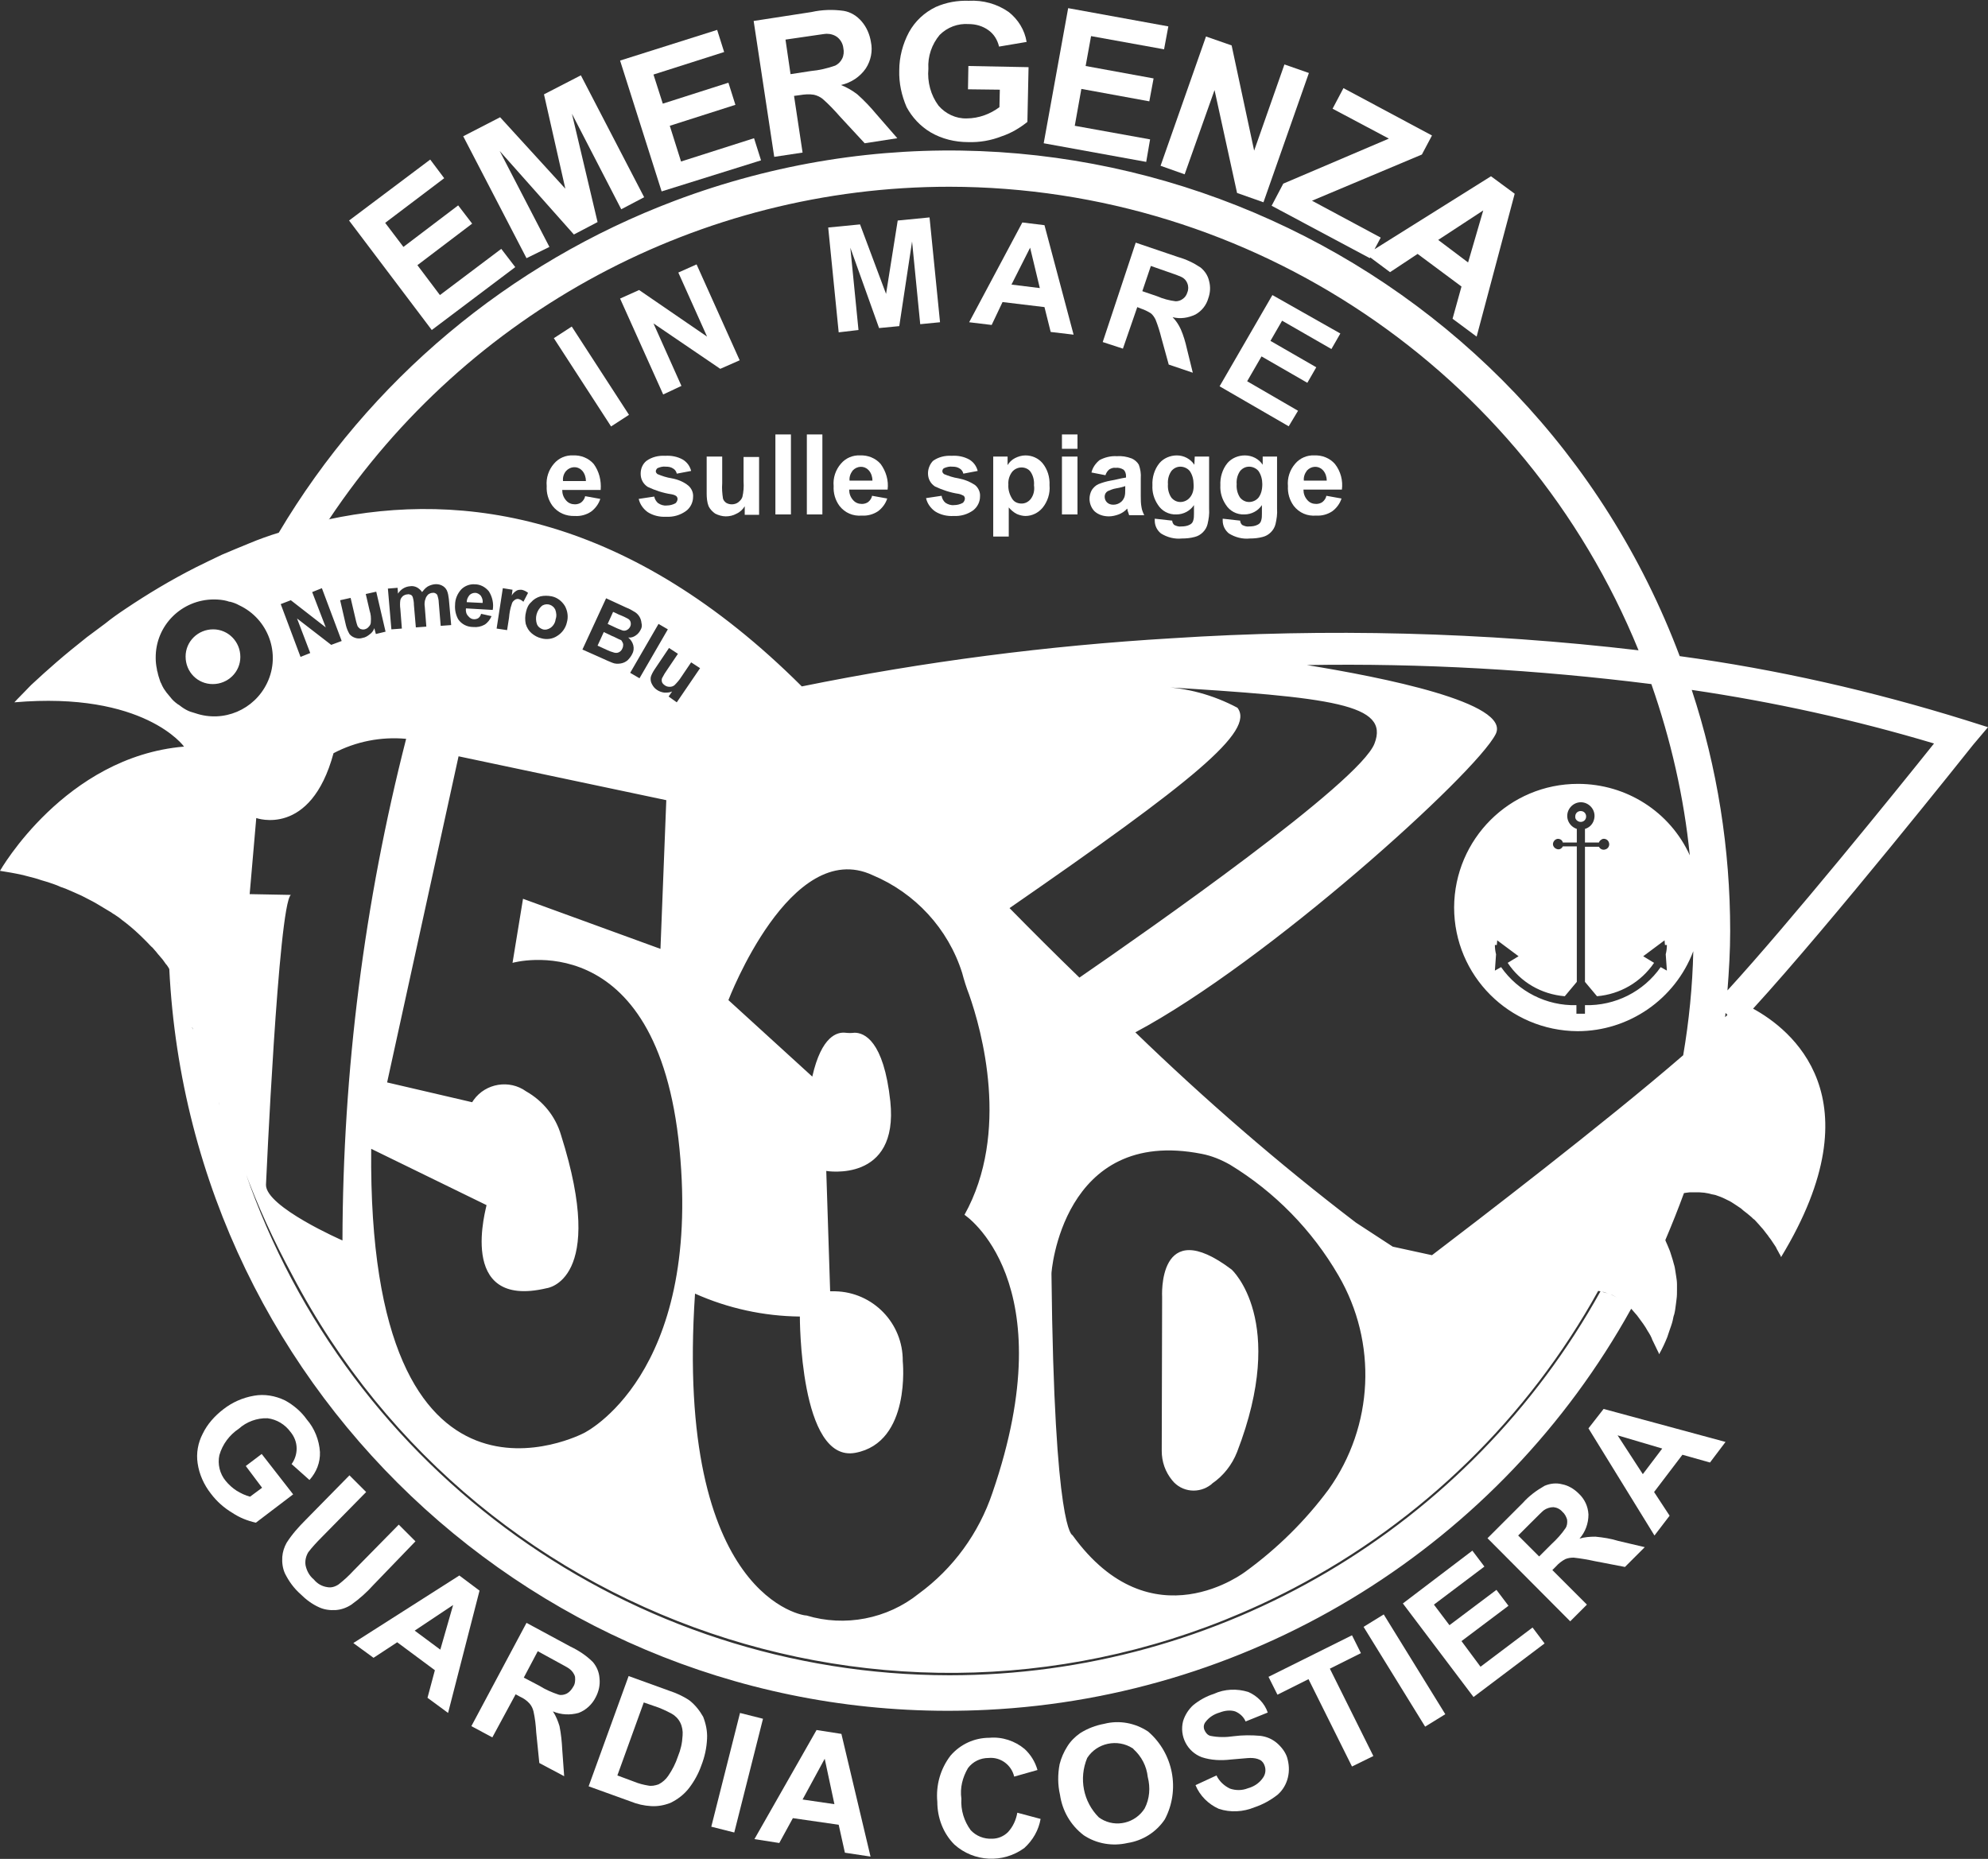 <?xml version="1.0" encoding="utf-8"?>
<!-- Generator: $$$/GeneralStr/196=Adobe Illustrator 27.6.0, SVG Export Plug-In . SVG Version: 6.00 Build 0)  -->
<svg version="1.1" id="Livello_1" xmlns="http://www.w3.org/2000/svg" xmlns:xlink="http://www.w3.org/1999/xlink" x="0px" y="0px"
	 viewBox="0 0 512 478.8" style="enable-background:new 0 0 512 478.8;" xml:space="preserve">
<rect x="0" y="0" width="512" height="478.8" fill="#333333" stroke="none"/>
<style type="text/css">
	.st0{fill:#FFFFFF;}
</style>
<g id="Raggruppa_476">
	<path id="Tracciato_141" class="st0" d="M299.2,373.7c0,2.8,0.9,5.4,2.7,7.6c2.5,3.1,7,3.5,10.1,1c0.1-0.1,0.1-0.1,0.2-0.2
		c2.9-2,5.1-4.8,6.4-8.1c13.1-33.9-1.4-47-1.4-47c-19.2-14.5-17.9,7.1-17.9,7.1L299.2,373.7z"/>
	<path id="Tracciato_142" class="st0" d="M54.8,176.2c3.9,0,7.1-3.1,7.1-7c0-3.9-3.1-7.1-7-7.1c-3.9,0-7.1,3.1-7.1,7c0,0,0,0,0,0
		C47.8,173.1,50.9,176.2,54.8,176.2C54.8,176.2,54.8,176.2,54.8,176.2"/>
	<path id="Tracciato_143" class="st0" d="M512,187.3l-5.7-1.8c-24.1-7.5-48.7-13.1-73.7-16.5C393.5,65.1,277.6,12.6,173.8,51.7
		c-42.7,16.1-78.7,46.3-102,85.5l0,0c-2.6,0.8-5.1,1.7-7.5,2.7c-2.5,1-4.8,2-7.2,3c-2.3,1.1-4.6,2.2-6.8,3.3l0,0
		C44,149.4,38,153,32.2,156.9c-1.8,1.2-3.5,2.4-5.1,3.7l0,0c-1.6,1.2-3.2,2.4-4.7,3.5l0,0c-2.9,2.3-5.6,4.5-7.9,6.5l0,0
		c-2.3,2-4.3,3.8-5.9,5.3l0,0c-0.8,0.7-1.5,1.5-2.1,2.1c-1.8,1.8-2.8,2.9-2.8,2.9c33.5-2.9,43.7,11.4,43.7,11.4
		C16.7,194.9,0,224.3,0,224.3c1.9,0.3,3.7,0.6,5.5,1c0.6,0.1,1.1,0.3,1.6,0.4c1.2,0.3,2.4,0.6,3.5,1c0.6,0.2,1.1,0.3,1.7,0.5
		c1.1,0.4,2.2,0.7,3.2,1.2c0.5,0.2,0.9,0.3,1.4,0.5c1.4,0.6,2.8,1.2,4.1,1.8H21c1.3,0.7,2.6,1.3,3.8,2l1,0.6c0.8,0.5,1.7,1,2.5,1.5
		c0.4,0.2,0.7,0.5,1.1,0.7c0.8,0.5,1.5,1,2.2,1.6l0.8,0.6c0.9,0.7,1.7,1.4,2.5,2.1l0.1,0.1c0.8,0.7,1.6,1.5,2.3,2.2l0.6,0.6
		c0.5,0.5,0.9,1,1.4,1.4l0.6,0.7c0.4,0.4,0.7,0.9,1.1,1.3l0.5,0.6c0.4,0.4,0.7,0.9,1,1.3c0.1,0.2,0.3,0.4,0.4,0.5
		c0.3,0.4,0.5,0.7,0.7,1.1c5.5,110.8,99.8,196.3,210.6,190.8c69.4-3.4,132.2-42.5,165.9-103.3l0.2,0.2c0.4,0.5,0.9,1,1.3,1.5
		l0.3,0.4c0.9,1.2,1.8,2.4,2.5,3.7l0.2,0.3c0.3,0.5,0.6,1,0.8,1.5l0.1,0.3c0.5,1.1,1,2,1.3,2.7l0.1,0.2l0.3,0.6l0,0.1l0.1,0.2
		c0.8-1.4,1.5-2.9,2.1-4.4c0.2-0.5,0.3-1,0.5-1.5c0.3-0.9,0.7-1.9,0.9-2.8c0.1-0.5,0.2-1.1,0.4-1.6c0.2-0.8,0.3-1.6,0.4-2.4
		c0.1-0.5,0.1-1,0.2-1.6c0.1-0.7,0.1-1.5,0.1-2.2c0-0.5,0-1,0-1.5c0-0.7-0.1-1.4-0.2-2c-0.1-0.4-0.1-0.9-0.2-1.3
		c-0.1-0.7-0.2-1.3-0.4-1.9c-0.1-0.4-0.2-0.7-0.3-1.1c-0.2-0.7-0.4-1.3-0.6-1.9c-0.1-0.3-0.2-0.6-0.3-0.8c-0.3-0.7-0.6-1.5-0.9-2.1
		l-0.1-0.3l0,0v0l0,0c1.7-4,3.3-8,4.8-12.1c0.2,0,0.5-0.1,0.7-0.1c0.5-0.1,0.9-0.1,1.3-0.1c0.6,0,1.3,0,1.9,0c0.4,0,0.8,0.1,1.3,0.1
		c0.6,0.1,1.3,0.2,1.9,0.4c0.4,0.1,0.7,0.1,1,0.2c0.9,0.3,1.7,0.6,2.5,1c0.2,0.1,0.4,0.2,0.6,0.3c0.7,0.3,1.3,0.7,1.9,1.1
		c0.3,0.2,0.6,0.4,0.9,0.6c0.5,0.3,0.9,0.6,1.3,1c0.3,0.2,0.6,0.5,0.9,0.7c0.3,0.2,0.8,0.7,1.2,1c0.4,0.4,0.5,0.5,0.8,0.7
		c0.4,0.4,0.7,0.8,1.1,1.2c0.2,0.2,0.4,0.5,0.6,0.7c0.5,0.5,0.9,1.1,1.3,1.6l0.4,0.5c0.3,0.5,0.7,0.9,1,1.4c0.1,0.2,0.3,0.4,0.4,0.6
		c0.2,0.3,0.4,0.6,0.6,0.9c0.2,0.3,0.2,0.4,0.3,0.6c0.1,0.2,0.3,0.5,0.4,0.7l0.2,0.4l0.3,0.5l0.1,0.2l0.1,0.3
		c25.1-41.3,2.3-58.8-7.2-64c20.2-22.1,55.1-66,56.7-68L512,187.3z M244.5,48.1c77.9,0.1,148.1,47.3,177.5,119.4
		c-39.9-4.7-80.2-5.7-120.2-3.1c-32,1.9-63.8,6-95.3,12.4c-44.3-44.2-87.1-50.5-122-43l0.3-0.1C120.5,80.2,180.4,48.1,244.5,48.1
		 M444.3,262c0-0.4,0.1-0.7,0.1-1.1l0.5,0.5L444.3,262 M442.7,263.7l-0.4,0.4L442.7,263.7 M386.6,249.1L385,250l0.3-4.2
		c-0.2-0.8-0.3-1.6-0.3-2.4h0.5l0.1-1.2l5.5,4.1l-2.8,1.7c3.3,5,8.7,8.1,14.7,8.6l3.1-3.7V218h-3.6c-0.3,0.6-0.9,0.9-1.5,0.7
		c-0.7-0.2-1.2-0.9-1-1.6c0.2-0.7,0.9-1.2,1.6-1c0.4,0.1,0.8,0.4,0.9,0.9h3.6v-3.5c-1.8-0.6-2.9-2.5-2.3-4.4
		c0.6-1.8,2.5-2.9,4.4-2.3c1.8,0.6,2.9,2.5,2.3,4.4c-0.3,1.1-1.2,2-2.3,2.3v3.5h3.6c0.1-0.4,0.5-0.7,0.9-0.9c0.7-0.2,1.5,0.2,1.7,1
		c0.2,0.7-0.2,1.5-1,1.7c-0.6,0.2-1.3-0.1-1.6-0.7h-3.6v34.8l3.1,3.7c5.9-0.5,11.3-3.6,14.7-8.6l-2.8-1.7l5.5-4.1l0.1,1.2h0.5
		c0,0.8-0.1,1.6-0.3,2.4l0.3,4.2l-1.6-0.9c-4.4,6.3-11.7,10-19.5,9.8v2.2H406v-2.2C398.3,259.1,391,255.4,386.6,249.1 M406.4,201.9
		c-17.6,0-31.8,14.2-31.9,31.8c0,17.6,14.2,31.8,31.8,31.9c13.2,0,25.1-8.2,29.8-20.6c-0.2,9-1.1,18-2.6,26.8
		c-20.1,17.4-53.8,43.2-64.7,51.5l-10.1-2.2l-9.5-6.2c-19.9-15.2-38.8-31.6-56.8-49c34-18.1,87.7-66.7,92.8-76.8
		c4.1-8.1-29.5-14.7-48.6-17.8c29.7-0.5,59.3,1.2,88.7,4.9c5,14.3,8.4,29.1,9.9,44.1C430.1,209.1,418.9,201.9,406.4,201.9
		 M438.7,267.3l-1,0.9L438.7,267.3 M424,312.2l-0.3-0.3L424,312.2 M423.6,311.8l-0.2-0.1L423.6,311.8 M88.2,319.5
		c0,0-19.7-8.6-19.7-14.3c0,0,3.2-72,6.4-74.7l-10.6-0.2l1.7-19.6c0,0,14,5.1,19.9-16.7c5.7-3,12.2-4.3,18.7-3.7
		C93.8,232.5,88.3,275.9,88.2,319.5 M80.4,152.5l2.5-1l5.1,13.6l-2.7,1l-8.8-6.8l3.4,8.9l-2.5,1l-5.1-13.6l2.6-1l9,7L80.4,152.5z
		 M95.2,157.3l-1-4.3l2.7-0.6l2.4,10.3l-2.5,0.6l-0.4-1.5c-0.2,0.6-0.6,1.2-1.2,1.6c-0.5,0.4-1.1,0.8-1.8,0.9
		c-0.6,0.2-1.3,0.2-1.9,0c-0.6-0.2-1.1-0.5-1.5-1c-0.4-0.7-0.7-1.4-0.9-2.2l-1.5-6.5l2.7-0.6l1.1,4.7c0.2,0.9,0.4,1.8,0.7,2.6
		c0.2,0.3,0.4,0.5,0.7,0.7c0.3,0.1,0.7,0.2,1.1,0.1c0.4-0.1,0.8-0.3,1.1-0.7c0.3-0.3,0.5-0.7,0.5-1.1
		C95.6,159.1,95.5,158.2,95.2,157.3 M109.4,156.3l0.4,5.1l-2.7,0.2l-0.5-5.8c0-0.7-0.1-1.3-0.3-2c-0.1-0.3-0.3-0.5-0.5-0.6
		c-0.3-0.1-0.6-0.2-0.9-0.1c-0.4,0-0.8,0.2-1.1,0.4c-0.3,0.3-0.6,0.6-0.7,1.1c-0.1,0.7-0.1,1.5,0,2.2l0.4,5.1l-2.7,0.2l-0.9-10.5
		l2.5-0.2l0.1,1.5c0.7-1.1,1.8-1.8,3.1-1.9c0.6-0.1,1.2,0,1.8,0.3c0.5,0.3,1,0.7,1.3,1.2c0.4-0.5,0.8-1,1.4-1.4
		c0.5-0.3,1.1-0.5,1.7-0.6c0.7-0.1,1.4,0,2,0.3c0.6,0.3,1,0.7,1.3,1.3c0.3,0.7,0.4,1.4,0.5,2.2l0.6,6.7l-2.7,0.2l-0.5-6
		c0-0.7-0.2-1.4-0.4-2c-0.3-0.4-0.8-0.6-1.2-0.5c-0.4,0-0.8,0.2-1.1,0.4c-0.3,0.3-0.6,0.7-0.7,1.1
		C109.3,154.9,109.3,155.7,109.4,156.3 M140.8,331.8c0,0,15.6-1.8,3.7-39.4c-1.4-4.8-4.6-8.8-9-11.3c-4.3-3.1-10.4-2.1-13.5,2.2
		c-0.1,0.2-0.3,0.4-0.4,0.6l-21.9-5.1l18.4-84l53.5,11.3l-1.5,38.3l-35.4-12.9l-2.7,16.5c0,0,37.3-10.6,43,47.9
		c5.7,58.5-24.6,73.2-24.6,73.2s-55.8,29.5-54.8-73.2l29.7,14.5C125.5,310.3,117.2,337.4,140.8,331.8 M120.6,158.7
		c0.4,0.5,0.9,0.8,1.5,0.8c0.4,0,0.8-0.1,1.1-0.3c0.4-0.3,0.6-0.7,0.7-1.1l2.7,0.6c-0.4,0.9-1,1.7-1.8,2.2c-0.9,0.5-1.9,0.7-2.9,0.6
		c-1.6,0-3-0.7-3.9-2c-0.6-1.1-0.9-2.4-0.8-3.7c0-1.5,0.6-2.9,1.6-4c0.9-0.9,2.2-1.4,3.5-1.3c1.4,0,2.7,0.7,3.6,1.8
		c0.9,1.4,1.3,3.2,1,4.8l-6.9-0.4C119.9,157.5,120.1,158.2,120.6,158.7 M133.1,152.1c0.4-0.2,0.8-0.2,1.2-0.2
		c0.6,0.1,1.2,0.4,1.7,0.8l-1.2,2.3c-0.3-0.3-0.8-0.6-1.2-0.7c-0.3-0.1-0.7,0-1,0.2c-0.4,0.3-0.7,0.6-0.8,1.1
		c-0.4,1.1-0.6,2.3-0.7,3.5l-0.5,3.2l-2.7-0.4l1.6-10.4l2.5,0.4l-0.2,1.5C132.1,152.8,132.6,152.4,133.1,152.1 M136.8,155.1
		c0.6-0.7,1.4-1.2,2.4-1.5c0.9-0.2,1.9-0.2,2.9,0c1.4,0.3,2.6,1.2,3.4,2.5c0.7,1.3,0.9,2.8,0.5,4.2c-0.3,1.4-1.2,2.7-2.5,3.5
		c-1.2,0.8-2.7,1-4.1,0.6c-0.9-0.2-1.8-0.7-2.5-1.3c-0.7-0.6-1.2-1.4-1.5-2.4c-0.2-1-0.2-2.1,0.1-3.2
		C135.7,156.6,136.1,155.7,136.8,155.1 M165,162.2c-0.3,0.6-0.7,1.1-1.3,1.5c-0.6,0.4-1.2,0.6-1.9,0.5c0.6,0.5,1.1,1.2,1.3,2
		c0.2,0.8,0.1,1.6-0.3,2.3c-0.3,0.6-0.7,1.1-1.2,1.6c-0.5,0.4-1.1,0.7-1.8,0.8c-0.7,0.1-1.4,0.1-2.1-0.2c-0.5-0.2-1.5-0.6-3.2-1.4
		l-4.5-2l6.1-13.2l5.2,2.4c0.8,0.3,1.5,0.7,2.3,1.2c0.9,0.6,1.5,1.6,1.6,2.7C165.4,161.1,165.3,161.7,165,162.2 M169.6,160.7
		l2.4,1.4l-7.3,12.6l-2.4-1.4L169.6,160.7z M174.3,180.9l-2.1-1.5l0.9-1.3c-0.6,0.3-1.3,0.3-2,0.3c-0.7-0.1-1.3-0.3-1.9-0.7
		c-0.6-0.4-1-0.9-1.3-1.5c-0.3-0.5-0.4-1.2-0.3-1.8c0.2-0.7,0.6-1.4,1-2l3.7-5.5l2.3,1.5l-2.7,4c-0.5,0.7-1,1.5-1.4,2.3
		c-0.1,0.3-0.1,0.7,0,1c0.1,0.3,0.4,0.6,0.7,0.8c0.4,0.3,0.8,0.4,1.3,0.4c0.4,0,0.8-0.1,1.2-0.4c0.7-0.7,1.3-1.4,1.8-2.2l2.5-3.7
		l2.3,1.5L174.3,180.9z M179,333.2c8.5,3.8,17.7,5.8,27,5.9c0,0-0.1,37.8,14.3,35.1s12.2-23.6,12.2-23.6c0.1-9.8-7.7-17.8-17.4-18
		c-0.4,0-0.8,0-1.3,0l-1-31c0,0,18.7,3.2,16.5-17.9c-1.7-15.8-6.8-17.7-9.2-17.7c-0.8,0.1-1.6,0.1-2.4,0c-2-0.2-6.1,0.7-8.5,11.3
		l-21.6-19.7c0,0,16-42,37.1-32.2c11,4.6,19.5,13.8,23.1,25.2c0.5,1.9,1.1,3.8,1.8,5.6c3.2,9.1,10.6,35.5-1.2,56.7
		c0,0,26,17,7.2,71.6c-3.5,10.4-10.1,19.5-19,26c-8.1,6.5-19,8.6-28.9,5.6C207.6,416.3,173.7,412.1,179,333.2 M260,233.9
		c47.1-32.6,63.3-45.6,58.7-51.6c-6.2-3.3-13.1-5.2-20.1-5.4c44.9,2.7,59.3,4.5,55.4,14.6c-3.8,10-58,47.9-76,60.3
		C271.6,245.6,265.6,239.6,260,233.9 M309.5,297.2c2.6,0.5,5,1.5,7.3,2.8c11.5,7,21.1,16.8,27.9,28.5c10.1,17.3,9.1,38.8-2.5,55.1
		c-6,8.1-13.2,15.2-21.3,21.1c0,0-24.3,19-44.7-9.3c0,0-4.7-0.5-5.4-67.3C270.7,328.1,273.5,290.1,309.5,297.2 M78.6,135.2l-1,0.3
		L78.6,135.2 M55.1,154.4c1.1,0,2.3,0.1,3.4,0.4c0.3,0.1,0.5,0.2,0.8,0.2c0.8,0.2,1.6,0.5,2.3,0.9c7.5,3.5,10.8,12.5,7.2,20
		c-3.3,6.9-11.2,10.3-18.5,7.8c-0.4-0.1-0.9-0.3-1.3-0.4c-0.8-0.3-1.5-0.7-2.2-1.2c-0.3-0.2-0.6-0.5-1-0.7c-0.4-0.3-0.8-0.6-1.1-0.9
		c-0.3-0.3-0.6-0.6-0.8-0.9c-0.3-0.4-0.7-0.8-1-1.2c-0.2-0.3-0.4-0.6-0.7-1c-0.3-0.5-0.5-0.9-0.7-1.4c-0.2-0.3-0.3-0.7-0.4-1
		c-0.2-0.6-0.4-1.2-0.5-1.8c-0.1-0.3-0.2-0.6-0.2-0.9c-0.2-0.9-0.3-1.9-0.3-2.8C40,161.1,46.8,154.4,55.1,154.4
		C55.1,154.4,55.1,154.4,55.1,154.4 M53.5,276.2l-0.3-0.7L53.5,276.2 M52.2,272.5l-0.3-0.9C52,272,52.1,272.3,52.2,272.5
		 M43.8,249.8c0.2,0.2,0.3,0.4,0.4,0.6C44.1,250.2,44,250,43.8,249.8 M44.6,250.9c0.1,0.2,0.2,0.3,0.3,0.4L44.6,250.9 M45,251.7
		l0.1,0.2L45,251.7 M45.4,252.6l-0.2-0.5L45.4,252.6 M49.7,265.2c-0.1-0.2-0.2-0.4-0.2-0.7L49.7,265.2 M48.6,262.2
		c-0.1-0.2-0.1-0.4-0.2-0.6L48.6,262.2 M47.7,259.1l-0.2-0.5L47.7,259.1 M46.9,256.9l-0.2-0.7L46.9,256.9 M46.2,254.9l-0.1-0.2
		L46.2,254.9 M45.8,253.5c-0.1-0.2-0.1-0.4-0.2-0.6C45.7,253.1,45.7,253.2,45.8,253.5 M244.5,431.5c-82-0.1-154.8-52.2-181.4-129.8
		c0-0.1-0.1-0.1-0.1-0.2c3.4,9.2,7.5,18.1,12.2,26.8l0,0c48.9,93.5,164.4,129.7,257.9,80.8c33.1-17.3,60.4-43.9,78.5-76.6
		c0.2,0,0.4,0.1,0.6,0.1C378.4,393.6,314.2,431.5,244.5,431.5 M56.3,283.8c0.1,0.3,0.2,0.6,0.3,0.9
		C56.5,284.5,56.4,284.1,56.3,283.8 M57.9,288.2l0.2,0.6L57.9,288.2 M59.7,292.8l0.3,0.7L59.7,292.8 M61.2,296.9l0.4,1L61.2,296.9
		 M416.7,334.4c1.3,0.8,2.4,1.7,3.5,2.8C419.1,336.1,418,335.2,416.7,334.4 M412.6,332.7c0.6,0.1,1.1,0.3,1.6,0.5
		C413.7,333,413.1,332.9,412.6,332.7 M414.8,333.4c0.6,0.2,1.1,0.5,1.6,0.8C415.9,333.9,415.3,333.6,414.8,333.4 M428,317.6
		c0.2,0.4,0.4,0.7,0.6,1.1C428.4,318.3,428.2,318,428,317.6 M424.2,312.5l0.4,0.4L424.2,312.5 M425,313.4l0.5,0.5L425,313.4
		 M425.9,314.5c0.2,0.2,0.3,0.4,0.5,0.7C426.3,315,426.1,314.7,425.9,314.5 M426.9,315.9c0.2,0.3,0.4,0.6,0.5,0.8
		C427.3,316.5,427.1,316.2,426.9,315.9 M427.1,309.6c0.3-0.1,0.6-0.3,0.9-0.4C427.7,309.3,427.4,309.4,427.1,309.6 M431.4,307.9
		l0.3-0.1L431.4,307.9 M444.9,255.1c0.4-5.1,0.7-10.2,0.7-15.3c0-21.1-3.3-42.1-9.9-62.1c21.1,3.1,42,7.7,62.4,13.8
		C488.2,203.9,461,237.5,444.9,255.1"/>
	<path id="Tracciato_144" class="st0" d="M157.6,163.8l-2.1-1l-1.6,3.5l2.4,1.1c0.6,0.3,1.2,0.5,1.9,0.7c0.4,0.1,0.8,0.1,1.2-0.1
		c0.4-0.2,0.7-0.5,0.9-1c0.2-0.4,0.2-0.8,0.2-1.1c-0.1-0.4-0.3-0.7-0.5-1C159.2,164.6,158.4,164.1,157.6,163.8"/>
	<path id="Tracciato_145" class="st0" d="M139.8,162.1c0.7,0.2,1.4,0,2-0.4c0.7-0.5,1.2-1.3,1.3-2.2c0.3-0.8,0.2-1.7-0.1-2.5
		c-0.6-1.2-2-1.7-3.2-1.1c-0.1,0.1-0.2,0.1-0.3,0.2c-1.3,1.2-1.8,3-1.2,4.7C138.6,161.5,139.2,161.9,139.8,162.1"/>
	<path id="Tracciato_146" class="st0" d="M122.4,152.7c-0.6,0-1.1,0.2-1.5,0.6c-0.4,0.5-0.7,1.1-0.7,1.8l4.1,0.2
		c0.1-0.7-0.1-1.3-0.5-1.9C123.4,153,122.9,152.7,122.4,152.7"/>
	<path id="Tracciato_147" class="st0" d="M159.4,158.3l-1.5-0.7l-1.4,3.1l1.7,0.8c1,0.5,1.7,0.7,1.9,0.8c0.4,0.2,0.9,0.2,1.3,0
		c0.4-0.2,0.7-0.5,0.9-0.9c0.2-0.4,0.2-0.8,0.1-1.2c-0.1-0.4-0.4-0.7-0.8-0.9C161.4,159.2,160.7,158.8,159.4,158.3"/>
	<path id="Tracciato_148" class="st0" d="M132.7,68.8l-3.6-4.7L113.3,76l-5.8-7.7l14.1-10.7l-3.6-4.7l-14.1,10.7l-4.7-6.2l15.2-11.5
		l-3.6-4.8L89.9,56.8L111.2,85L132.7,68.8z"/>
	<path id="Tracciato_149" class="st0" d="M141.5,63.6l-12.8-24.7l19.1,21.5l6.1-3.2l-6.6-27.9L160,53.9l5.9-3.1l-16.3-31.4l-9.5,4.9
		l5.5,24.3l-16.8-18.4l-9.5,4.9l16.3,31.4L141.5,63.6z"/>
	<path id="Tracciato_150" class="st0" d="M196,41.3l-1.8-5.7l-18.8,6l-2.9-9.2l16.9-5.4l-1.8-5.7l-16.9,5.4l-2.4-7.5l18.2-5.8
		l-1.8-5.7l-25,7.9l10.7,33.7L196,41.3z"/>
	<path id="Tracciato_151" class="st0" d="M206.7,39.3l-2.2-14.6l1.5-0.2c1.2-0.2,2.4-0.3,3.6-0.1c0.9,0.2,1.7,0.6,2.3,1.1
		c1.6,1.4,3.1,3,4.5,4.6l6.3,6.8l8.4-1.3l-5.4-6.2c-1.5-1.8-3.1-3.5-4.9-5.1c-1.3-1-2.7-1.8-4.2-2.4c2.6-0.6,4.9-2.1,6.4-4.3
		c1.3-2,1.8-4.5,1.3-6.8c-0.3-1.9-1.1-3.8-2.4-5.3c-1.2-1.4-2.8-2.4-4.6-2.7c-2.8-0.4-5.6-0.3-8.3,0.3l-14.9,2.3l5.3,35L206.7,39.3z
		 M207.8,9.4c2.9-0.4,4.6-0.7,5.1-0.7c1,0,2.1,0.3,2.9,1c0.8,0.7,1.3,1.7,1.4,2.7c0.2,0.9,0.1,1.9-0.3,2.7c-0.4,0.8-1,1.4-1.8,1.8
		c-2,0.7-4.1,1.2-6.3,1.4l-5.2,0.8l-1.3-8.9L207.8,9.4z"/>
	<path id="Tracciato_152" class="st0" d="M239.7,34.1c2.9,1.7,6.3,2.5,9.6,2.5c3,0.1,5.9-0.4,8.7-1.5c2.4-0.8,4.6-2.1,6.6-3.7
		l0.3-14.1L249.4,17l-0.1,6l8.2,0.1l-0.1,4.5c-1.2,0.9-2.5,1.6-3.9,2.1c-1.4,0.5-3,0.8-4.5,0.8c-2.8,0.1-5.5-1.2-7.3-3.3
		c-2-2.7-2.9-6.1-2.6-9.5c-0.2-3.2,0.9-6.3,2.9-8.7c2-2,4.7-3,7.5-2.8c1.8,0,3.6,0.5,5.1,1.6c1.4,1,2.3,2.5,2.7,4.2l7.1-1.2
		c-0.5-3.1-2.2-5.8-4.6-7.7c-3-2.1-6.6-3.1-10.3-2.9c-2.9-0.1-5.8,0.4-8.5,1.6c-2.9,1.4-5.3,3.6-6.9,6.5c-1.6,3-2.5,6.4-2.5,9.8
		c-0.1,3.3,0.6,6.5,1.9,9.5C234.9,30.2,237,32.5,239.7,34.1"/>
	<path id="Tracciato_153" class="st0" d="M296.2,35.9l-19.4-3.5l1.7-9.5l17.5,3.2l1.1-5.9L279.6,17l1.4-7.7l18.8,3.4l1.1-5.9
		l-25.8-4.7l-6.3,34.8l26.4,4.8L296.2,35.9z"/>
	<path id="Tracciato_154" class="st0" d="M305.1,44.9l7.7-21.7l5.8,26.5l6.8,2.4l11.7-33.3l-6.3-2.2L323,38.8l-5.8-27.1l-6.6-2.3
		l-11.7,33.3L305.1,44.9z"/>
	<path id="Tracciato_155" class="st0" d="M330.5,47.3l-3,5.7l25.3,13.5l0.1-0.2l5.1,3.8l7.1-4.7l11.3,8.4l-2.3,8.3l6.2,4.6l9.8-36.8
		l-6.1-4.5l-30,18.8l1.6-3l-17.7-9.5l28.3-11.9l2.6-4.9l-22.8-12.2l-2.8,5.3l14.5,7.7L330.5,47.3z M382,54.2l-3.9,13.4l-7.7-5.8
		L382,54.2z"/>
	
		<rect id="Rettangolo_336" x="149.6" y="83.5" transform="matrix(0.839 -0.544 0.544 0.839 -28.301 98.429)" class="st0" width="5.5" height="27.1"/>
	<path id="Tracciato_156" class="st0" d="M175.5,99.4l-7.2-16.1l17.2,11.7l5-2.2l-11.1-24.7l-4.7,2.1l7.4,16.5l-17.5-12l-4.9,2.2
		l11.1,24.7L175.5,99.4z"/>
	<path id="Tracciato_157" class="st0" d="M221.1,85L219,63.8l7.4,20.7l5.2-0.5l3.3-21.8l2.1,21.3l5.1-0.5l-2.7-27l-8.2,0.8l-3,18.9
		l-6.7-17.9l-8.2,0.8l2.7,27L221.1,85z"/>
	<path id="Tracciato_158" class="st0" d="M258.2,77.8l10.8,1.3l1.6,6.4l5.9,0.7L269,58l-5.7-0.7l-13.7,25.7l5.8,0.7L258.2,77.8z
		 M265.3,63.8l2.5,10.4l-7.3-0.9L265.3,63.8z"/>
	<path id="Tracciato_159" class="st0" d="M292.9,79.1l1,0.4c0.9,0.3,1.7,0.7,2.5,1.2c0.5,0.4,0.9,1,1.2,1.6c0.6,1.5,1.1,3.1,1.5,4.7
		l1.9,6.9l6.2,2.1l-1.5-6.1c-0.4-1.8-0.9-3.5-1.6-5.1c-0.5-1.1-1.2-2.2-2.1-3.1c2,0.5,4,0.2,5.9-0.7c1.6-0.9,2.8-2.4,3.3-4.2
		c0.5-1.4,0.6-2.9,0.2-4.4c-0.3-1.4-1.1-2.6-2.2-3.5c-1.8-1.2-3.7-2.1-5.8-2.7l-10.9-3.7L284,88.1l5.2,1.7L292.9,79.1z M296.4,68.5
		l4,1.4c2.1,0.7,3.4,1.2,3.8,1.4c0.7,0.3,1.3,0.9,1.6,1.7c0.3,0.7,0.3,1.6,0,2.3c-0.2,0.7-0.6,1.3-1.2,1.7c-0.5,0.4-1.2,0.6-1.8,0.6
		c-1.6-0.2-3.2-0.6-4.8-1.3l-3.8-1.3L296.4,68.5z"/>
	<path id="Tracciato_160" class="st0" d="M334.3,105.8l-13.1-7.6l3.7-6.4l11.8,6.8l2.3-4l-11.8-6.8l3-5.2l12.7,7.3l2.3-4L327.7,76
		l-13.6,23.5l17.8,10.3L334.3,105.8z"/>
	<path id="Tracciato_161" class="st0" d="M67.4,374.5l-4.1,3.1l4.2,5.6l-3.1,2.3c-1.2-0.3-2.4-0.9-3.4-1.5c-1.1-0.7-2.1-1.6-2.9-2.6
		c-1.5-1.8-2.1-4.3-1.6-6.6c0.8-2.8,2.6-5.2,5-6.8c2-1.8,4.7-2.8,7.4-2.7c2.4,0.3,4.5,1.6,5.9,3.5c1,1.2,1.6,2.7,1.6,4.3
		c0,1.5-0.5,2.9-1.3,4l4.6,4.1c1.8-2,2.8-4.5,2.7-7.2c-0.2-3.1-1.4-6.1-3.4-8.4c-1.4-2-3.4-3.7-5.6-4.9c-2.5-1.2-5.3-1.7-8-1.2
		c-2.9,0.5-5.6,1.7-7.9,3.5c-2.2,1.7-4.1,3.8-5.3,6.3c-1.2,2.3-1.7,5-1.3,7.6c0.4,2.8,1.6,5.5,3.4,7.8c1.5,2,3.4,3.7,5.6,5
		c1.8,1.2,3.8,2,6,2.5l9.6-7.3L67.4,374.5z"/>
	<path id="Tracciato_162" class="st0" d="M107,397l-4.3-4.3l-11.7,11.9c-1.2,1.3-2.4,2.4-3.8,3.5c-0.9,0.6-1.9,0.9-2.9,0.7
		c-1.4-0.2-2.6-0.9-3.5-2c-1.1-0.9-1.8-2.2-2.1-3.6c-0.2-1.2,0.1-2.4,0.7-3.4c1-1.3,2.2-2.6,3.4-3.8l11.5-11.7l-4.3-4.3l-11.3,11.5
		c-1.8,1.8-3.5,3.7-4.9,5.9c-0.6,1.1-1,2.3-1.1,3.6c-0.1,1.5,0.1,3,0.7,4.3c1,2,2.3,3.8,4,5.3c1.4,1.4,3,2.6,4.8,3.4
		c1.3,0.6,2.8,0.8,4.3,0.7c1.4-0.1,2.8-0.6,4-1.4c2.1-1.5,4-3.2,5.7-5.1L107,397z"/>
	<path id="Tracciato_163" class="st0" d="M118.3,405.8L91,423.2l5.2,3.8l6.1-4l9.7,7.2l-1.9,7.1l5.3,3.9l8.1-31.5L118.3,405.8z
		 M113.4,424.9l-6.6-4.9l9.9-6.6L113.4,424.9z"/>
	<path id="Tracciato_164" class="st0" d="M154.4,432.3c-0.1-1.6-0.7-3-1.7-4.2c-1.7-1.7-3.7-3-5.8-4l-11.3-6.1l-14.2,26.6l5.4,2.9
		l6-11.1l1.1,0.6c0.9,0.4,1.8,1,2.5,1.8c0.5,0.6,0.8,1.2,1,2c0.4,1.8,0.6,3.6,0.7,5.4l0.8,7.9l6.4,3.4l-0.5-6.9c-0.1-2-0.3-4-0.7-6
		c-0.4-1.3-0.9-2.6-1.7-3.8c2.1,0.9,4.4,1,6.6,0.4c1.9-0.7,3.5-2.2,4.4-4C154.2,435.7,154.6,434,154.4,432.3 M147.6,434.5
		c-0.4,0.7-0.9,1.3-1.6,1.7c-0.6,0.3-1.4,0.5-2.1,0.3c-1.8-0.6-3.4-1.3-5-2.3l-4-2.1l3.6-6.8l4.2,2.3c2.2,1.2,3.5,1.9,3.9,2.2
		c0.7,0.5,1.3,1.3,1.5,2.1C148.2,432.9,148.1,433.8,147.6,434.5"/>
	<path id="Tracciato_165" class="st0" d="M177.6,438c-1.6-1.1-3.4-1.9-5.2-2.5l-10.5-3.8l-10.3,28.4l10.8,3.9
		c1.7,0.7,3.5,1.1,5.3,1.2c1.7,0.1,3.3-0.2,4.9-0.8c1.9-0.9,3.6-2.2,4.9-3.9c1.3-1.7,2.4-3.7,3.1-5.7c0.9-2.3,1.4-4.6,1.5-7
		c0.1-1.9-0.3-3.8-1-5.6C180.2,440.6,179,439.1,177.6,438 M174.6,452.4c-0.6,1.8-1.4,3.4-2.5,5c-0.6,0.9-1.5,1.7-2.5,2.2
		c-0.9,0.3-1.8,0.5-2.7,0.3c-1.2-0.2-2.4-0.5-3.6-1l-4.3-1.6l6.8-18.8l2.6,0.9c1.6,0.5,3.1,1.2,4.6,2c0.9,0.5,1.7,1.3,2.2,2.3
		c0.5,1,0.7,2.2,0.6,3.3C175.7,449,175.3,450.7,174.6,452.4"/>
	
		<rect id="Rettangolo_337" x="174.5" y="453.6" transform="matrix(0.245 -0.97 0.97 0.245 -299.555 528.634)" class="st0" width="30.2" height="6.1"/>
	<path id="Tracciato_166" class="st0" d="M210.3,445.6l-16,28.1l6.4,1l3.5-6.4L216,470l1.6,7.2l6.6,1l-7.5-31.6L210.3,445.6z
		 M206.7,463.5l5.7-10.5l2.5,11.7L206.7,463.5z"/>
	<path id="Tracciato_167" class="st0" d="M259.6,471.9c-1.1,1.1-2.6,1.7-4.1,1.7c-2.1,0.1-4.1-0.7-5.5-2.2c-1.7-2.3-2.6-5.2-2.4-8.1
		c-0.4-2.8,0.3-5.5,1.7-7.9c1.3-1.7,3.2-2.6,5.3-2.6c3.1-0.3,5.9,1.8,6.6,4.8l6-1.7c-0.6-2.1-1.7-3.9-3.3-5.4
		c-2.5-2.1-5.8-3.2-9.1-2.9c-3.9,0-7.5,1.7-10,4.6c-2.6,3.4-3.8,7.6-3.4,11.9c0,4.1,1.5,8.1,4.4,11c5,4.5,12.5,4.9,18,0.9
		c2.2-2,3.7-4.6,4.2-7.5l-6-1.6C261.7,468.7,260.9,470.5,259.6,471.9"/>
	<path id="Tracciato_168" class="st0" d="M295.7,446c-3.3-2.2-7.4-3-11.3-2c-2.2,0.4-4.3,1.2-6.2,2.4c-1.3,0.9-2.5,2.1-3.3,3.4
		c-0.9,1.4-1.6,3-2,4.6c-0.5,2.6-0.5,5.3,0.1,7.9c0.6,4.1,2.7,7.8,6.1,10.4c3.3,2.2,7.4,2.9,11.3,2c3.9-0.6,7.4-2.8,9.6-6.1
		C304,461,302.2,451.6,295.7,446 M294.8,465.8c-2.4,3.8-7.4,5-11.2,2.7c-0.2-0.1-0.4-0.3-0.6-0.4c-4-4-5.2-10-3-15.3
		c2.5-3.9,7.8-5,11.7-2.5c0.1,0.1,0.2,0.1,0.2,0.2c2.1,1.9,3.4,4.4,3.7,7.2C296.3,460.4,296.1,463.3,294.8,465.8"/>
	<path id="Tracciato_169" class="st0" d="M328.8,448.9c-1.2-1-2.6-1.6-4.2-1.8c-2.3-0.2-4.6-0.2-6.9,0.1c-2,0.3-4,0.3-6-0.1
		c-0.7-0.2-1.2-0.8-1.5-1.5c-0.3-0.7-0.2-1.5,0.3-2.1c0.9-1.2,2.2-2,3.6-2.4c1.3-0.5,2.7-0.7,4-0.3c1.2,0.5,2.2,1.4,2.7,2.6l5.7-2.3
		c-0.8-2.4-2.7-4.3-5-5.3c-2.9-0.9-6.1-0.8-8.9,0.5c-1.9,0.6-3.7,1.6-5.3,2.9c-1.2,1.1-2.1,2.5-2.6,4.1c-1,3.9,1.1,7.9,4.8,9.3
		c2.4,0.8,5,0.9,7.5,0.6c2.6-0.2,4.3-0.4,5-0.4c0.9,0,1.7,0.1,2.5,0.5c0.6,0.3,1,0.9,1.2,1.5c0.4,1.1,0.2,2.3-0.5,3.2
		c-0.9,1.3-2.3,2.2-3.8,2.6c-1.5,0.6-3.1,0.6-4.6,0.1c-1.5-0.7-2.8-1.9-3.5-3.4l-5.4,2.5c1.1,2.7,3.3,4.9,6,6.1c3,1,6.3,0.8,9.2-0.4
		c2.1-0.7,4.1-1.8,5.9-3.2c1.4-1.2,2.3-2.8,2.7-4.5c0.4-1.7,0.3-3.4-0.2-5.1C331.1,451.4,330.1,450,328.8,448.9"/>
	<path id="Tracciato_170" class="st0" d="M350.5,425.8l-2.3-4.6l-21.5,10.7l2.3,4.6l8-4l11.2,22.5l5.5-2.7l-11.2-22.5L350.5,425.8z"
		/>
	
		<rect id="Rettangolo_338" x="358.7" y="415.2" transform="matrix(0.851 -0.525 0.525 0.851 -172.051 254.013)" class="st0" width="6.1" height="30.2"/>
	<path id="Tracciato_171" class="st0" d="M381.3,429.3l-4.9-6.6l12.1-9.1l-3.1-4.1l-12.1,9.1l-4-5.3l13-9.8l-3.1-4.1L361.3,413
		l18.2,24.1l18.3-13.8l-3.1-4.1L381.3,429.3z"/>
	<path id="Tracciato_172" class="st0" d="M410.9,395.8c-1.4,0-2.8,0.1-4.1,0.5c1.5-1.7,2.3-3.9,2.3-6.2c-0.1-2.1-1-4-2.5-5.4
		c-1.2-1.2-2.7-2.1-4.3-2.4c-1.5-0.4-3.1-0.2-4.5,0.4c-2.1,1.2-4,2.6-5.6,4.4l-9.1,9.1l21.3,21.4l4.3-4.3l-8.9-8.9l0.9-0.9
		c0.7-0.8,1.5-1.4,2.4-1.9c0.7-0.3,1.4-0.4,2.2-0.4c1.8,0.2,3.6,0.5,5.4,0.9l7.8,1.5l5.1-5.1l-6.8-1.6
		C414.9,396.3,412.9,396,410.9,395.8 M403.2,393.6c-1,1.5-2.3,2.9-3.6,4.1l-3.2,3.2l-5.4-5.4l3.4-3.4c1.7-1.7,2.8-2.8,3.2-3.1
		c0.7-0.5,1.6-0.8,2.5-0.8c0.9,0.1,1.7,0.5,2.3,1.2c0.6,0.5,1,1.3,1.2,2C403.7,392.2,403.6,393,403.2,393.6"/>
	<path id="Tracciato_173" class="st0" d="M409.1,367.9l17,27.6l3.9-5.1l-4-6.1l7.3-9.6l7.1,2l4-5.3l-31.4-8.5L409.1,367.9z
		 M428.1,373.1l-5,6.6l-6.5-10L428.1,373.1z"/>
	<path id="Tracciato_174" class="st0" d="M148.1,132.9c1.4,0.1,2.9-0.3,4.1-1.1c1.1-0.8,2-2,2.4-3.3l-3.9-0.7
		c-0.1,0.6-0.5,1.2-1,1.6c-0.4,0.3-1,0.5-1.6,0.5c-0.9,0-1.7-0.3-2.3-1c-0.7-0.8-1-1.7-1-2.7h9.9c0.2-2.4-0.4-4.8-1.8-6.7
		c-1.3-1.5-3.3-2.3-5.3-2.2c-1.9-0.1-3.7,0.7-4.9,2.1c-1.4,1.6-2.1,3.7-1.9,5.8c-0.1,1.8,0.4,3.6,1.5,5.1
		C143.7,132.1,145.8,133,148.1,132.9 M145.8,121.3c1.1-1.2,2.9-1.3,4-0.2c0.1,0.1,0.1,0.1,0.2,0.2c0.6,0.7,0.9,1.7,0.9,2.6h-5.9
		C144.9,122.9,145.2,122,145.8,121.3"/>
	<path id="Tracciato_175" class="st0" d="M173,123.2c-1.3-0.2-2.5-0.6-3.7-1.1c-0.2-0.2-0.4-0.4-0.4-0.7c0-0.3,0.2-0.6,0.4-0.8
		c0.7-0.3,1.4-0.5,2.2-0.4c0.7,0,1.3,0.1,1.9,0.5c0.5,0.3,0.8,0.8,0.9,1.3l3.7-0.7c-0.3-1.2-1-2.2-2.1-2.9c-1.4-0.8-3-1.1-4.6-1
		c-1.7-0.1-3.4,0.3-4.8,1.3c-1,0.8-1.5,2-1.5,3.3c0,1.4,0.6,2.6,1.8,3.4c1.9,0.9,4,1.6,6.1,1.9c0.5,0.1,0.9,0.2,1.3,0.5
		c0.2,0.2,0.3,0.5,0.3,0.7c0,0.4-0.2,0.8-0.5,1.1c-0.7,0.4-1.5,0.6-2.3,0.6c-0.8,0.1-1.6-0.2-2.2-0.6c-0.5-0.4-0.9-1.1-1-1.7l-4,0.6
		c0.3,1.4,1.2,2.6,2.3,3.4c1.4,0.9,3.1,1.3,4.8,1.2c1.8,0.1,3.6-0.4,5.1-1.5c1.1-0.8,1.8-2.2,1.8-3.6c0.1-1.1-0.4-2.2-1.2-2.9
		C176.1,124.1,174.6,123.5,173,123.2"/>
	<path id="Tracciato_176" class="st0" d="M188.5,129.9c-0.5,0-1-0.1-1.5-0.4c-0.4-0.3-0.7-0.7-0.8-1.1c-0.2-1.3-0.3-2.6-0.2-3.9
		v-6.9h-4v9.5c0,1.1,0.1,2.3,0.5,3.3c0.4,0.8,1,1.4,1.7,1.9c0.8,0.4,1.8,0.7,2.7,0.7c1,0,1.9-0.2,2.8-0.7c0.9-0.4,1.6-1.1,2.1-1.9
		v2.2h3.7v-14.9h-4v6.3c0.1,1.4,0,2.7-0.3,4c-0.2,0.6-0.6,1-1.1,1.4C189.7,129.7,189.1,129.9,188.5,129.9"/>
	<rect id="Rettangolo_339" x="199.7" y="111.9" class="st0" width="4" height="20.6"/>
	<rect id="Rettangolo_340" x="207.8" y="111.9" class="st0" width="4" height="20.6"/>
	<path id="Tracciato_177" class="st0" d="M226.8,119.5c-1.3-1.5-3.3-2.3-5.3-2.2c-1.9-0.1-3.7,0.7-4.9,2.1c-1.4,1.6-2.1,3.7-1.9,5.8
		c-0.1,1.8,0.4,3.6,1.5,5.1c1.4,1.8,3.5,2.7,5.8,2.5c1.4,0.1,2.9-0.3,4.1-1.1c1.1-0.8,2-2,2.4-3.3l-3.9-0.7c-0.1,0.6-0.5,1.2-1,1.6
		c-0.4,0.3-1,0.5-1.6,0.5c-0.9,0-1.7-0.3-2.3-1c-0.7-0.8-1-1.7-1-2.7h9.9C228.9,123.8,228.2,121.4,226.8,119.5 M218.8,123.8
		c-0.1-0.9,0.2-1.8,0.8-2.6c1.1-1.2,2.9-1.3,4-0.2c0.1,0.1,0.1,0.1,0.2,0.2c0.6,0.7,0.9,1.7,0.9,2.6H218.8z"/>
	<path id="Tracciato_178" class="st0" d="M239,121.9c0,1.4,0.6,2.6,1.8,3.4c1.9,0.9,4,1.6,6.1,1.9c0.5,0.1,0.9,0.3,1.3,0.5
		c0.2,0.2,0.3,0.5,0.3,0.7c0,0.4-0.2,0.8-0.5,1.1c-0.7,0.4-1.5,0.6-2.3,0.6c-0.8,0.1-1.6-0.2-2.2-0.6c-0.5-0.4-0.9-1.1-1-1.8l-4,0.6
		c0.3,1.4,1.2,2.6,2.3,3.4c1.4,0.9,3.1,1.3,4.8,1.2c1.8,0.1,3.6-0.4,5.1-1.5c1.1-0.9,1.7-2.2,1.7-3.5c0.1-1.1-0.4-2.2-1.2-2.9
		c-1.3-0.9-2.8-1.5-4.4-1.8c-1.3-0.2-2.5-0.6-3.7-1.1c-0.2-0.2-0.4-0.4-0.4-0.7c0-0.3,0.1-0.6,0.4-0.8c0.7-0.3,1.4-0.5,2.2-0.4
		c0.7,0,1.3,0.1,1.9,0.5c0.5,0.3,0.8,0.8,0.9,1.3l3.7-0.7c-0.3-1.2-1-2.2-2.1-2.9c-1.4-0.8-3-1.1-4.6-1c-1.7-0.1-3.4,0.3-4.8,1.3
		C239.6,119.4,239,120.6,239,121.9"/>
	<path id="Tracciato_179" class="st0" d="M264.1,117.3c-1,0-1.9,0.3-2.7,0.7c-0.8,0.4-1.5,1.1-1.9,1.8v-2.2h-3.7v20.6h4v-7.5
		c0.6,0.7,1.3,1.3,2.1,1.7c0.7,0.3,1.5,0.5,2.2,0.5c1.7,0,3.3-0.8,4.4-2.1c1.3-1.6,2-3.7,1.8-5.8c0.1-2.1-0.5-4.1-1.8-5.7
		C267.4,118,265.8,117.3,264.1,117.3 M265.4,128.6c-0.6,0.7-1.4,1.1-2.3,1.1c-1,0-1.9-0.4-2.4-1.2c-0.7-1.1-1.1-2.4-1-3.7
		c-0.1-1.2,0.3-2.4,1-3.3c0.6-0.7,1.5-1.1,2.4-1.1c0.9,0,1.8,0.4,2.3,1.1c0.7,1,1,2.3,0.9,3.5C266.5,126.3,266.2,127.6,265.4,128.6"
		/>
	<rect id="Rettangolo_341" x="273.5" y="117.6" class="st0" width="4" height="14.9"/>
	<rect id="Rettangolo_342" x="273.5" y="111.9" class="st0" width="4" height="3.7"/>
	<path id="Tracciato_180" class="st0" d="M286,123.8c-1.1,0.2-2.1,0.5-3.1,0.9c-0.7,0.3-1.3,0.9-1.7,1.5c-0.4,0.7-0.6,1.5-0.6,2.3
		c0,1.2,0.5,2.4,1.3,3.2c1,0.9,2.3,1.3,3.7,1.3c0.8,0,1.7-0.2,2.5-0.5c0.8-0.3,1.6-0.8,2.2-1.5c0,0.1,0.1,0.2,0.1,0.5
		c0.2,0.5,0.3,0.9,0.4,1.2h3.9c-0.3-0.6-0.6-1.3-0.7-2c-0.2-1-0.2-2-0.2-2.9l0-4.6c0.1-1.2-0.1-2.4-0.5-3.5
		c-0.4-0.7-1.1-1.3-1.8-1.6c-1.3-0.5-2.6-0.7-3.9-0.6c-1.5-0.1-3.1,0.3-4.4,1c-1,0.8-1.8,1.9-2.1,3.2l3.6,0.7c0.2-0.6,0.5-1.1,1-1.5
		c0.5-0.3,1.1-0.5,1.6-0.4c0.7-0.1,1.5,0.1,2.1,0.5c0.4,0.4,0.6,1,0.6,1.6v0.4C288.6,123.2,287.3,123.6,286,123.8 M289.8,126.1
		c0,0.6,0,1.3-0.2,1.9c-0.2,0.5-0.5,1-0.9,1.3c-0.6,0.5-1.3,0.7-2,0.7c-0.6,0-1.2-0.2-1.6-0.6c-0.4-0.4-0.6-0.9-0.6-1.5
		c0-0.6,0.3-1.1,0.8-1.4c0.7-0.3,1.4-0.6,2.1-0.7c1.1-0.2,1.9-0.4,2.4-0.6L289.8,126.1z"/>
	<path id="Tracciato_181" class="st0" d="M307.6,119.7c-1-1.5-2.7-2.4-4.5-2.4c-1.7,0-3.4,0.7-4.5,2c-1.3,1.6-1.9,3.7-1.8,5.7
		c-0.1,1.8,0.4,3.5,1.4,5c1,1.6,2.8,2.6,4.8,2.5c1.8,0,3.5-0.9,4.5-2.4v2.2c0,0.6,0,1.2-0.2,1.8c-0.1,0.4-0.4,0.8-0.8,1
		c-0.7,0.4-1.5,0.5-2.3,0.5c-0.6,0.1-1.2-0.1-1.8-0.4c-0.3-0.3-0.5-0.7-0.5-1.1l-4.5-0.5c0,0.2,0,0.3,0,0.5c0,1.3,0.6,2.5,1.6,3.3
		c1.6,1,3.5,1.5,5.4,1.3c1.1,0,2.2-0.1,3.3-0.4c0.8-0.2,1.5-0.6,2.1-1.2c0.6-0.6,1-1.3,1.2-2.1c0.3-1.3,0.5-2.6,0.4-4v-13.4h-3.7
		L307.6,119.7z M306.4,128.2c-0.6,0.7-1.5,1.1-2.4,1.1c-0.9,0-1.7-0.4-2.3-1.1c-0.7-1-1-2.3-0.9-3.5c-0.1-1.2,0.2-2.4,0.9-3.4
		c0.6-0.7,1.4-1.1,2.3-1.1c0.9,0,1.8,0.4,2.4,1.1c0.7,1,1,2.2,1,3.4C307.5,126.1,307.2,127.3,306.4,128.2"/>
	<path id="Tracciato_182" class="st0" d="M325.2,119.7c-1-1.5-2.7-2.4-4.6-2.4c-1.7,0-3.4,0.7-4.5,2c-1.3,1.6-1.9,3.7-1.8,5.7
		c-0.1,1.8,0.4,3.5,1.4,5c1,1.6,2.8,2.6,4.8,2.5c1.8,0,3.5-0.9,4.5-2.4v2.2c0,0.6,0,1.2-0.2,1.8c-0.1,0.4-0.4,0.8-0.8,1
		c-0.7,0.4-1.5,0.5-2.3,0.5c-0.6,0.1-1.2-0.1-1.8-0.4c-0.3-0.3-0.5-0.7-0.5-1.1l-4.5-0.5c0,0.2,0,0.3,0,0.5c0,1.3,0.6,2.5,1.6,3.3
		c1.6,1,3.5,1.5,5.4,1.3c1.1,0,2.2-0.1,3.3-0.4c0.8-0.2,1.5-0.6,2.1-1.2c0.6-0.6,1-1.3,1.2-2.1c0.3-1.3,0.5-2.6,0.4-4v-13.4h-3.7
		L325.2,119.7z M324.1,128.2c-0.6,0.7-1.5,1.1-2.4,1.1c-0.9,0-1.7-0.4-2.3-1.1c-0.7-1-1-2.3-0.9-3.5c-0.1-1.2,0.2-2.4,0.9-3.4
		c0.6-0.7,1.4-1.1,2.3-1.1c0.9,0,1.8,0.4,2.4,1.1c0.7,1,1,2.2,1,3.4C325.1,126.1,324.8,127.3,324.1,128.2"/>
	<path id="Tracciato_183" class="st0" d="M343.8,119.5c-1.3-1.5-3.3-2.3-5.3-2.2c-1.9-0.1-3.7,0.7-4.9,2.1c-1.4,1.6-2.1,3.7-1.9,5.8
		c-0.1,1.8,0.4,3.6,1.5,5.1c1.4,1.8,3.5,2.7,5.8,2.5c1.4,0.1,2.9-0.3,4.1-1.1c1.1-0.8,2-2,2.4-3.3l-3.9-0.7c-0.1,0.6-0.5,1.2-1,1.6
		c-0.4,0.3-1,0.5-1.6,0.5c-0.9,0-1.7-0.3-2.3-1c-0.7-0.8-1-1.7-1-2.7h9.9C345.9,123.8,345.3,121.4,343.8,119.5 M335.8,123.8
		c-0.1-0.9,0.2-1.8,0.8-2.6c1.1-1.2,2.9-1.3,4-0.2c0.1,0.1,0.1,0.1,0.2,0.2c0.6,0.7,0.9,1.7,0.9,2.6H335.8z"/>
	<path id="Tracciato_184" class="st0" d="M407.1,211.7c0.8,0,1.4-0.6,1.4-1.4s-0.6-1.4-1.4-1.4c-0.8,0-1.4,0.6-1.4,1.4l0,0
		C405.6,211,406.3,211.7,407.1,211.7"/>
</g>
</svg>
